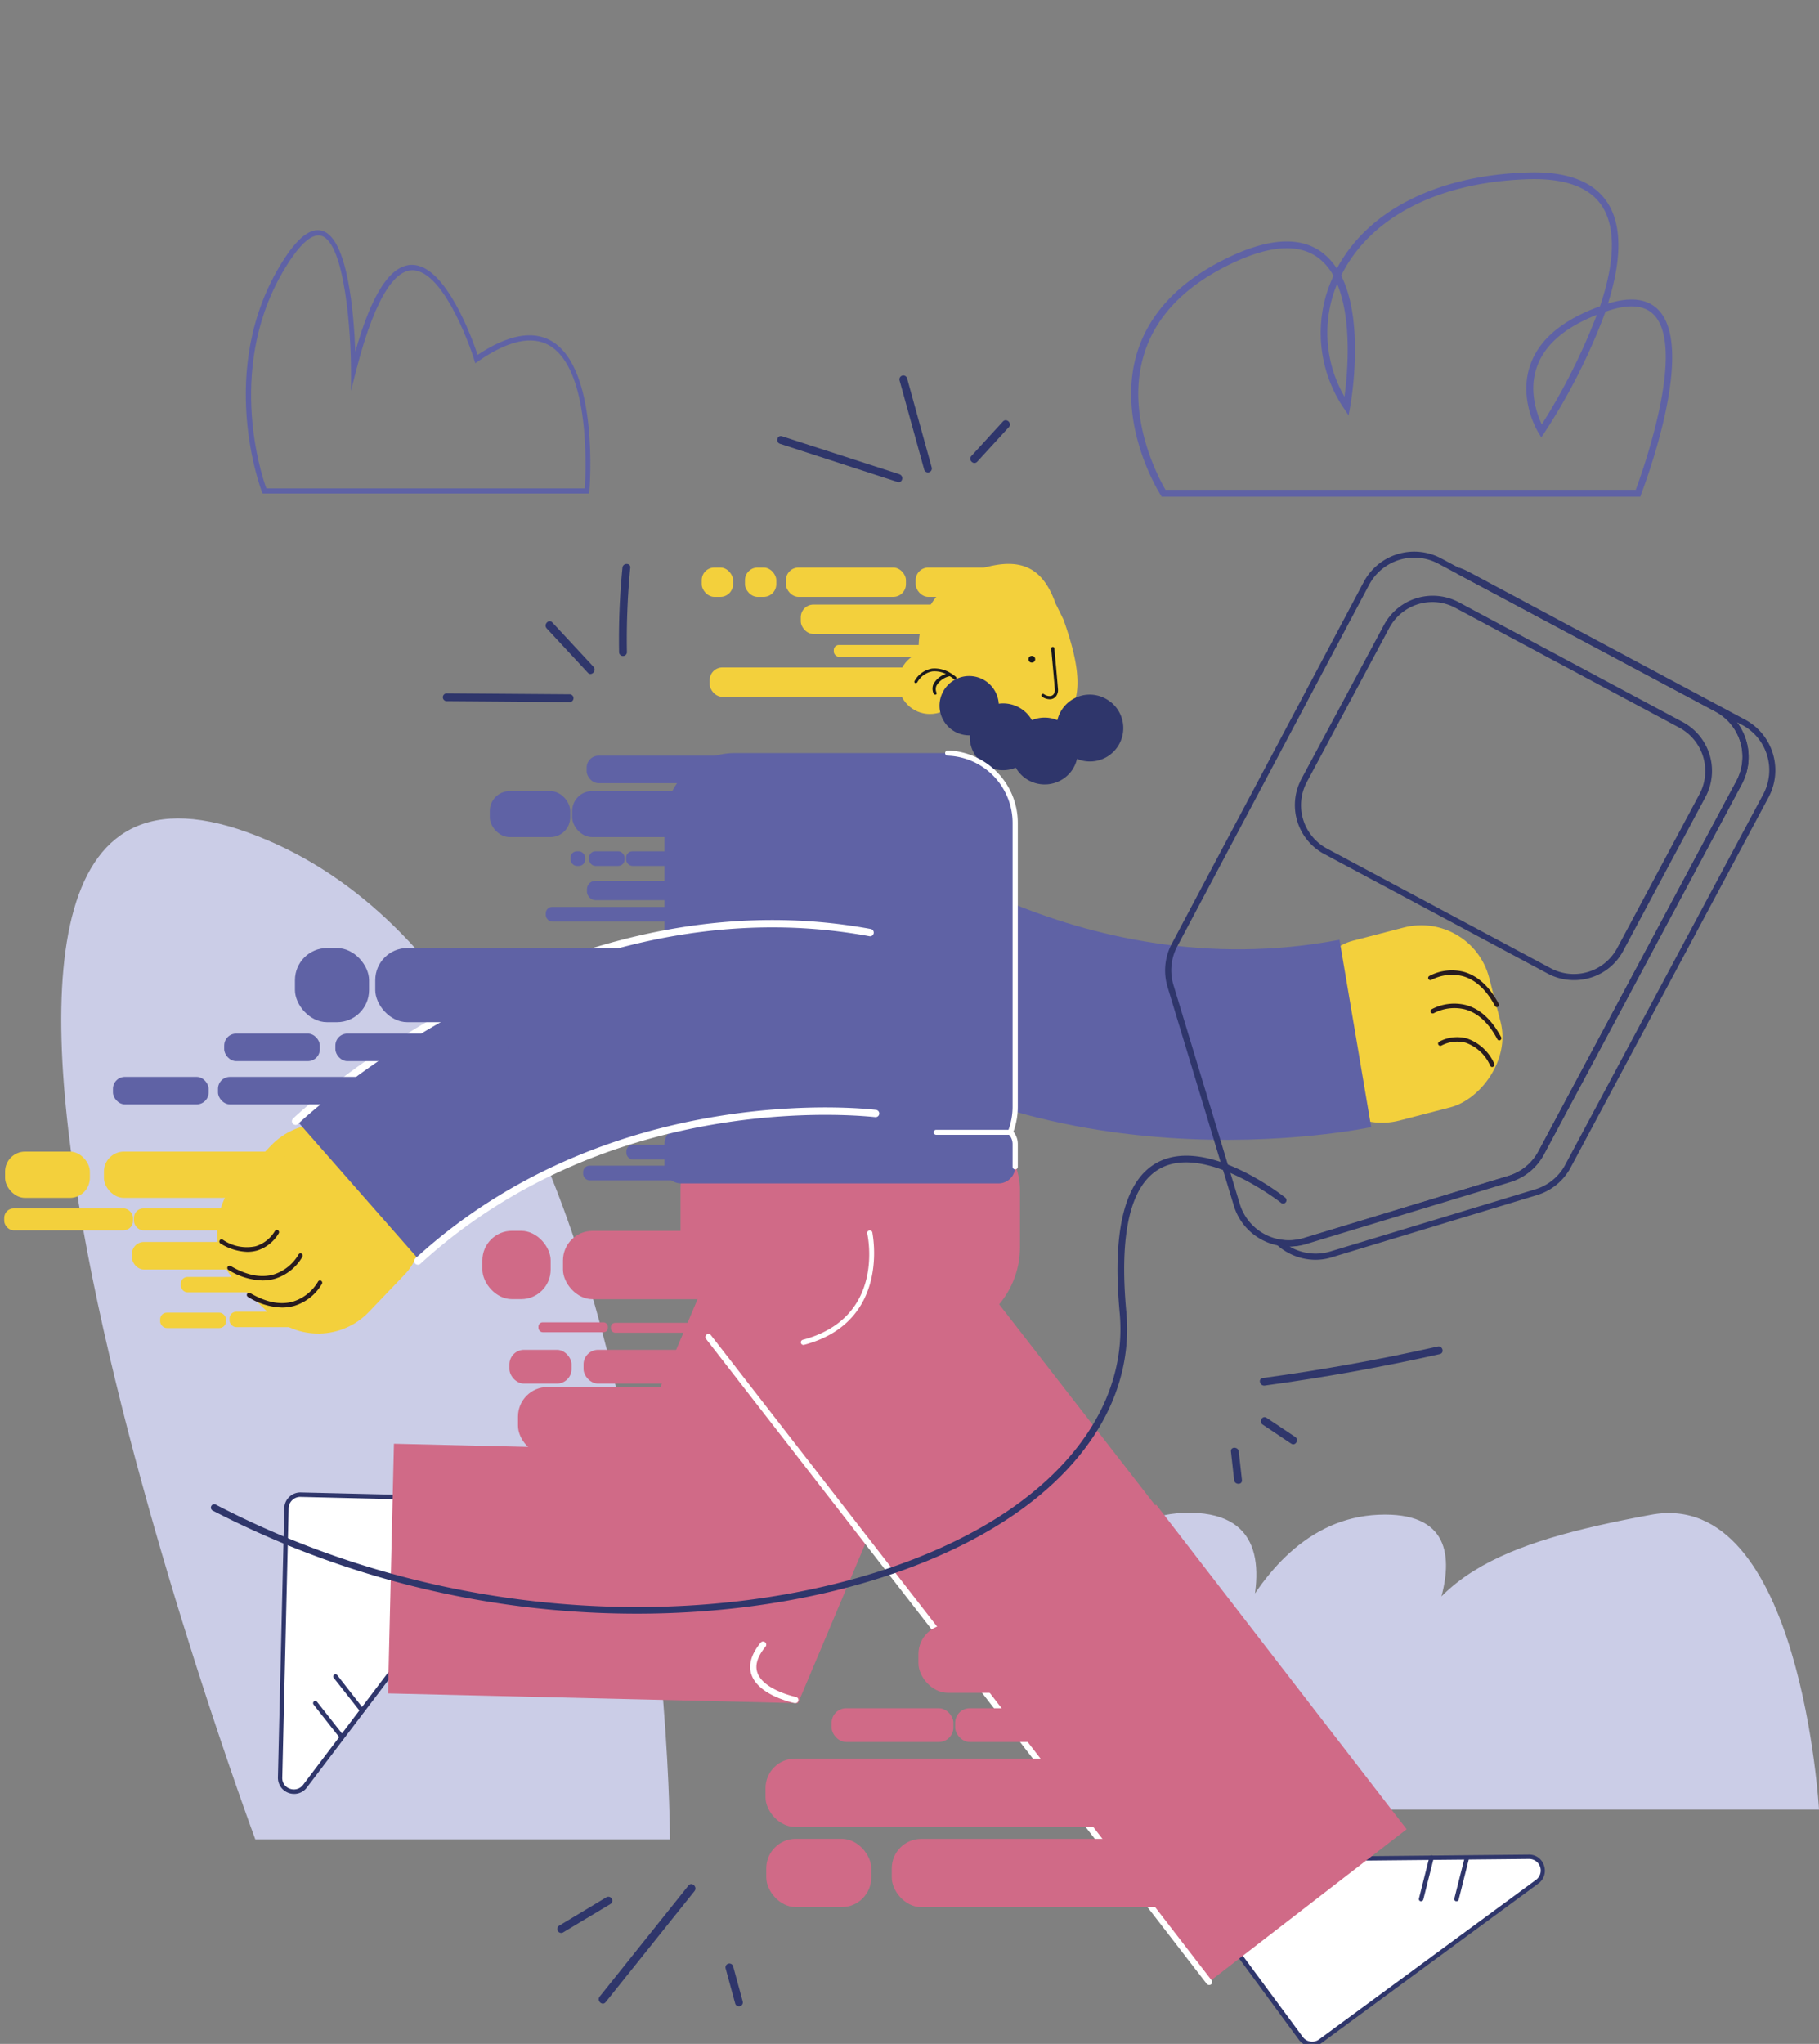 <svg xmlns="http://www.w3.org/2000/svg" viewBox="0 0 314.15 352.84"><rect x="0" y="0" width="314.15" height="352.84" fill="#808080" stroke="none"/><title>Mesa de trabajo 41</title><g id="Capa_1" data-name="Capa 1"><path d="M44.09,317.52s-74.47-200.2-1.39-173.85,73,173.85,73,173.85H44.09" fill="#cbcde7"/><path d="M185,312.4H314.15s-3.12-55.69-29-50.91-40.92,10.69-44.1,30.8c0,0,21.4-31.87-3-30.8S206.64,300,206.64,300s24.6-39.64-2.08-38.84S185,312.4,185,312.4Z" fill="#cbcde7"/><path d="M101.76,85.2H45.35l-.11-.28c-.09-.21-8.15-21.21,3.55-39.77,2.61-4.15,4.86-5.89,6.85-5.31,4.47,1.28,5.49,14.52,5.72,20.88,2.84-10,6-14.86,9.68-15h.11c5.8,0,10.36,12.62,11.34,15.54C87.69,57.8,92,57,95.21,58.85c8.23,4.74,6.65,25.08,6.58,25.94ZM46,84.31h55c.19-2.94,1-20.58-6.16-24.69-3-1.73-7.14-.81-12.26,2.75l-.5.34-.18-.58c0-.16-4.95-15.59-10.76-15.48-2.41.07-6,3.13-9.64,17.34l-.88,3.46V63.88c0-6-1-22-5.14-23.18-1.52-.43-3.53,1.27-5.84,4.93C38.83,62.64,45.06,81.76,46,84.31Z" fill="#5f62a5"/><path d="M283.3,85.75H200.63l-.17-.28c-.31-.49-7.58-12.12-4.22-24.11,2-7,7.16-12.61,15.44-16.69,7.26-3.59,12.88-3.94,16.69-1.06a10.52,10.52,0,0,1,2.51,2.76c5.36-10.08,17.38-16.13,33-16.6,7.09-.23,11.83,1.74,14.1,5.82,2.42,4.37,1.68,10.6-.28,16.81,3.93-1.22,6.88-.84,8.76,1.15,6.53,6.87-2.66,30.8-3.05,31.82Zm-82-1.19h81.2c1.15-3.1,8.75-24.31,3.15-30.2-1.6-1.68-4.26-1.92-7.9-.72l-.47.16A104.1,104.1,0,0,1,266.7,74.74l-.51.76-.48-.78c-.15-.24-3.56-5.83-1.38-11.85,1.56-4.32,5.59-7.68,12-10,2.1-6.23,3-12.5.68-16.73-2-3.66-6.41-5.4-13-5.21-15.38.47-27.11,6.4-32.19,16.27-.06.13-.13.25-.19.38,4.13,8.19,1.67,22,1.54,22.7l-.26,1.43-.81-1.21a23.18,23.18,0,0,1-1.8-22.89,9.68,9.68,0,0,0-2.59-3.07c-3.43-2.59-8.63-2.2-15.46,1.17-8,3.93-12.95,9.29-14.81,15.94C194.44,72.17,200.22,82.74,201.29,84.56Zm74.5-30.22c-5.5,2.16-9,5.16-10.34,8.93-1.52,4.17,0,8.24.81,10A106.52,106.52,0,0,0,275.79,54.34ZM230.93,49a22,22,0,0,0,1.27,19.48C232.69,64.81,233.6,55.37,230.93,49Z" fill="#5f62a5"/><path d="M69.87,258.45l-18-.42a2.38,2.38,0,0,0-2.44,2.33l-1.11,46.48a2.39,2.39,0,0,0,4.3,1.5L71.2,283.83a2.35,2.35,0,0,0,.49-1.39l.51-21.54A2.4,2.4,0,0,0,69.87,258.45Z" fill="#fff"/><path d="M50.77,309.68A2.79,2.79,0,0,1,48,306.83l1.1-46.48a2.75,2.75,0,0,1,.86-1.94,2.78,2.78,0,0,1,2-.77l18,.43a2.75,2.75,0,0,1,1.94.86,2.8,2.8,0,0,1,.77,2l-.52,21.54a2.66,2.66,0,0,1-.56,1.61L53,308.57A2.71,2.71,0,0,1,50.77,309.68Zm1.09-51.27a2,2,0,0,0-1.39.56,2,2,0,0,0-.62,1.4l-1.1,46.48a1.94,1.94,0,0,0,1.34,1.94,2,2,0,0,0,2.26-.68L70.9,283.6a2,2,0,0,0,.4-1.17l.51-21.54a2,2,0,0,0-2-2.05l-18-.43Z" fill="#2f366b"/><line x1="62.48" y1="295.19" x2="57.94" y2="289.41" fill="#fff"/><path d="M62.48,295.57a.37.37,0,0,1-.3-.15l-4.54-5.77a.38.38,0,0,1,.6-.48L62.79,295a.38.38,0,0,1-.07.54A.35.35,0,0,1,62.48,295.57Z" fill="#2f366b"/><line x1="59.03" y1="299.79" x2="54.49" y2="294.02" fill="#fff"/><path d="M59,300.18a.37.37,0,0,1-.3-.15l-4.54-5.77a.39.39,0,0,1,.06-.55.38.38,0,0,1,.54.07l4.54,5.77a.37.37,0,0,1-.06.54A.38.38,0,0,1,59,300.18Z" fill="#2f366b"/><path d="M214,337.4l10.64,14.47a2.39,2.39,0,0,0,3.34.51l37.46-27.54a2.39,2.39,0,0,0-1.44-4.32l-30.73.31a2.42,2.42,0,0,0-1.4.46l-17.36,12.77A2.39,2.39,0,0,0,214,337.4Z" fill="#fff"/><path d="M226.57,353.23a3,3,0,0,1-.42,0,2.81,2.81,0,0,1-1.82-1.1l-10.64-14.47a2.79,2.79,0,0,1,.59-3.89L231.65,321a2.76,2.76,0,0,1,1.61-.54l30.74-.3a2.68,2.68,0,0,1,2.66,1.9,2.73,2.73,0,0,1-1,3.11l-37.46,27.54A2.78,2.78,0,0,1,226.57,353.23Zm-12.26-16.06L225,351.64a2,2,0,0,0,1.31.79,2,2,0,0,0,1.49-.36l37.46-27.54a2,2,0,0,0-1.2-3.62l-30.74.3a2.05,2.05,0,0,0-1.17.39l-17.36,12.77a2,2,0,0,0-.43,2.8Z" fill="#2f366b"/><line x1="247.22" y1="320.7" x2="245.43" y2="327.82" fill="#fff"/><path d="M245.43,328.21h-.09a.38.38,0,0,1-.28-.47l1.79-7.12a.39.39,0,1,1,.75.19l-1.79,7.12A.41.41,0,0,1,245.43,328.21Z" fill="#2f366b"/><line x1="253.34" y1="320.71" x2="251.55" y2="327.83" fill="#fff"/><path d="M251.55,328.21h-.1a.38.38,0,0,1-.28-.47l1.8-7.12a.38.38,0,1,1,.74.19l-1.79,7.12A.37.37,0,0,1,251.55,328.21Z" fill="#2f366b"/><rect x="139.54" y="210.15" width="43.11" height="70.78" transform="translate(-116.76 150.45) rotate(-37.84)" fill="#d06a87"/><rect x="182.69" y="265.55" width="43.11" height="70.78" transform="translate(-141.33 187.55) rotate(-37.67)" fill="#d06a87"/><rect x="110.15" y="217.64" width="43.11" height="70.78" transform="translate(108.81 -31.3) rotate(22.89)" fill="#d06a87"/><rect x="81.34" y="236.21" width="43.11" height="70.78" transform="translate(376.87 175.2) rotate(91.36)" fill="#d06a87"/><rect x="117.53" y="190.07" width="58.62" height="40.53" rx="15.29" fill="#d06a87"/><rect x="226.07" y="160.16" width="32.07" height="33.25" rx="12.1" transform="translate(352.42 -101.96) rotate(75.46)" fill="#f3d03c"/><path d="M258.53,173.86a.38.38,0,0,1-.34-.2c-1.48-2.78-3.33-4.51-5.52-5.13a7.68,7.68,0,0,0-5.44.62.38.38,0,1,1-.39-.66,8.3,8.3,0,0,1,6-.71c2.39.68,4.41,2.54,6,5.52a.38.38,0,0,1-.16.52A.39.39,0,0,1,258.53,173.86Z" fill="#281b1f"/><path d="M258.94,179.61a.39.39,0,0,1-.34-.21c-1.47-2.78-3.33-4.51-5.51-5.13a7.63,7.63,0,0,0-5.45.63.4.4,0,0,1-.53-.14.39.39,0,0,1,.14-.53,8.3,8.3,0,0,1,6-.71c2.4.68,4.41,2.54,6,5.52a.38.38,0,0,1-.16.52A.41.41,0,0,1,258.94,179.61Z" fill="#281b1f"/><path d="M257.72,184.2a.39.39,0,0,1-.34-.2,7.29,7.29,0,0,0-4.26-4,5.78,5.78,0,0,0-4.17.49.4.4,0,0,1-.53-.14.38.38,0,0,1,.14-.53,6.57,6.57,0,0,1,4.77-.56,8,8,0,0,1,4.73,4.35.38.38,0,0,1-.16.52A.34.34,0,0,1,257.72,184.2Z" fill="#281b1f"/><path d="M236.81,194.57s-60.22,13.05-101.6-24.46l15.49-27.74s34.87,28.55,80.64,19.86" fill="#5f62a5"/><path d="M175.33,142.1A12.12,12.12,0,0,0,163.22,130H126.87a12.12,12.12,0,0,0-12.11,12.11v49a12,12,0,0,0,.83,4.37,2.87,2.87,0,0,0-.83,2v3.94a2.88,2.88,0,0,0,2.87,2.87h54.83a2.88,2.88,0,0,0,2.87-2.87v-3.94a2.87,2.87,0,0,0-.83-2,12,12,0,0,0,.83-4.37Z" fill="#5f62a5"/><path d="M182.76,124.74l-1.22.75c-7.21,2.54-19.56-2-22.1-9.21h0a13.83,13.83,0,0,1,8.45-17.63h0c7.2-2.54,11.85-1.71,14.39,5.49l1.39,2.82C186.21,114.16,187.86,121.59,182.76,124.74Z" fill="#f3d03c"/><circle cx="178.2" cy="113.8" r="0.58" fill="#19191d"/><path d="M181.3,120.71a2.29,2.29,0,0,1-1.33-.45.27.27,0,0,1,.33-.43c.44.33,1.28.54,1.67,0a1.31,1.31,0,0,0,.2-.92c-.12-1.47-.26-3-.39-4.42-.08-.84-.16-1.68-.23-2.52a.27.27,0,0,1,.25-.29.26.26,0,0,1,.29.24c.08.84.15,1.68.23,2.52.14,1.47.27,3,.39,4.43a1.83,1.83,0,0,1-.31,1.3A1.35,1.35,0,0,1,181.3,120.71Z" fill="#19191d"/><circle cx="160.59" cy="117.83" r="5.43" fill="#f3d03c"/><path d="M165.06,116.82a6.66,6.66,0,0,0-.9-.63h0a5.18,5.18,0,0,0-3.2-.78,4.26,4.26,0,0,0-3,2.13.26.26,0,0,0,.08.37.3.3,0,0,0,.15,0,.29.29,0,0,0,.23-.13,3.74,3.74,0,0,1,2.59-1.88,4.23,4.23,0,0,1,2.35.45,3.6,3.6,0,0,0-2.17,1.79,2,2,0,0,0,.07,1.63.27.27,0,0,0,.23.14.2.2,0,0,0,.13,0,.27.27,0,0,0,.11-.37,1.48,1.48,0,0,1,0-1.17,3.48,3.48,0,0,1,2.29-1.64,4.18,4.18,0,0,1,.71.5.28.28,0,0,0,.39,0A.27.27,0,0,0,165.06,116.82Z" fill="#19191d"/><path d="M138.76,232.18a.47.47,0,0,1-.44-.34.46.46,0,0,1,.32-.55c14.24-3.78,11.27-17.75,11.14-18.34a.45.45,0,1,1,.88-.2c0,.16,3.28,15.4-11.79,19.41Z" fill="#fff"/><rect x="39.21" y="195.48" width="32.07" height="33.25" rx="12.1" transform="translate(-51.55 403.52) rotate(-136.24)" fill="#f3d03c"/><path d="M151.61,192.23s-44.68-6-79.05,25.47L50.91,193.05s44.38-42.74,99.3-32.56Z" fill="#5f62a5"/><path d="M72.18,218.33a.63.63,0,0,1-.43-1.1c34.19-31.28,79.11-25.69,79.56-25.63a.63.63,0,1,1-.17,1.25c-.44,0-44.79-5.56-78.53,25.31A.6.6,0,0,1,72.18,218.33Z" fill="#fff"/><path d="M51.06,194.2a.68.68,0,0,1-.46-.19.64.64,0,0,1,0-.9c.45-.43,45.25-42.84,99.85-32.73a.64.64,0,0,1-.23,1.25c-54-10-98.3,32-98.74,32.39A.62.62,0,0,1,51.06,194.2Z" fill="#fff"/><path d="M191.87,121.24a5.74,5.74,0,0,0-9.26,3.08,5.74,5.74,0,0,0-4.4,0,5.59,5.59,0,0,0-1.33-1.59,5.71,5.71,0,0,0-4.39-1.25,5.12,5.12,0,1,0-5,5.46,5.74,5.74,0,0,0,7.94,5.58,5.87,5.87,0,0,0,1.33,1.59,5.78,5.78,0,0,0,8.13-.81A5.62,5.62,0,0,0,186,131a5.76,5.76,0,0,0,5.88-9.77Z" fill="#2f366b"/><rect x="98.82" y="136.57" width="40.37" height="7.94" rx="3.43" fill="#5f62a5"/><rect x="101.32" y="130.45" width="29.85" height="4.75" rx="2.06" fill="#5f62a5"/><rect x="101.37" y="152.06" width="19.3" height="3.33" rx="1.44" fill="#5f62a5"/><rect x="84.59" y="136.57" width="13.89" height="7.94" rx="3.43" fill="#5f62a5"/><rect x="108.13" y="146.96" width="22.81" height="2.53" rx="1.1" fill="#5f62a5"/><rect x="101.73" y="146.96" width="6.14" height="2.53" rx="1.1" fill="#5f62a5"/><rect x="98.53" y="146.96" width="2.53" height="2.53" rx="1.1" fill="#5f62a5"/><rect x="64.81" y="163.66" width="48.8" height="12.8" rx="5.54" fill="#5f62a5"/><rect x="57.92" y="178.43" width="29.85" height="4.75" rx="2.06" fill="#5f62a5"/><rect x="50.94" y="163.66" width="12.8" height="12.8" rx="5.54" fill="#5f62a5"/><rect x="37.65" y="185.9" width="29.85" height="4.75" rx="2.06" fill="#5f62a5"/><rect x="19.51" y="185.9" width="16.52" height="4.75" rx="2.06" fill="#5f62a5"/><rect x="38.72" y="178.43" width="16.52" height="4.75" rx="2.06" fill="#5f62a5"/><rect x="94.26" y="156.56" width="22.81" height="2.53" rx="1.1" fill="#5f62a5"/><rect x="138.3" y="104.37" width="35.24" height="5.07" rx="2.19" fill="#f3d03c"/><rect x="158.14" y="97.97" width="20.73" height="5.07" rx="2.19" fill="#f3d03c"/><rect x="135.73" y="97.97" width="20.73" height="5.07" rx="2.19" fill="#f3d03c"/><rect x="128.66" y="97.97" width="5.41" height="5.07" rx="2.19" fill="#f3d03c"/><rect x="121.19" y="97.97" width="5.41" height="5.07" rx="2.19" fill="#f3d03c"/><rect x="122.57" y="115.22" width="35.24" height="5.07" rx="2.19" fill="#f3d03c"/><rect x="144" y="111.34" width="20.53" height="2.03" rx="0.88" fill="#f3d03c"/><rect x="108.18" y="197.63" width="25.73" height="2.53" rx="1.1" fill="#5f62a5"/><rect x="100.71" y="201.23" width="25.73" height="2.53" rx="1.1" fill="#5f62a5"/><rect x="17.95" y="198.8" width="32.7" height="7.99" rx="3.45" fill="#f3d03c"/><rect x="23.13" y="208.6" width="22.24" height="3.8" rx="1.64" fill="#f3d03c"/><rect x="0.73" y="208.6" width="22.24" height="3.8" rx="1.64" fill="#f3d03c"/><rect x="0.88" y="198.8" width="14.64" height="7.99" rx="3.45" fill="#f3d03c"/><rect x="22.79" y="214.4" width="24.08" height="4.75" rx="2.06" fill="#f3d03c"/><rect x="31.23" y="220.44" width="17.49" height="2.66" rx="1.15" fill="#f3d03c"/><rect x="39.64" y="226.44" width="17.49" height="2.66" rx="1.15" fill="#f3d03c"/><rect x="27.66" y="226.6" width="11.37" height="2.66" rx="1.15" fill="#f3d03c"/><path d="M48.7,225.72a11.66,11.66,0,0,1-5.88-1.84.37.37,0,0,1-.14-.52.38.38,0,0,1,.53-.14c2.71,1.59,5.2,2.09,7.39,1.47a7.62,7.62,0,0,0,4.3-3.4.39.39,0,1,1,.68.37,8.33,8.33,0,0,1-4.76,3.77A7.92,7.92,0,0,1,48.7,225.72Z" fill="#281b1f"/><path d="M45.33,221.05a11.74,11.74,0,0,1-5.88-1.83.39.39,0,0,1-.14-.53.38.38,0,0,1,.53-.14c2.72,1.59,5.2,2.09,7.39,1.47a7.62,7.62,0,0,0,4.3-3.4.39.39,0,1,1,.68.37,8.33,8.33,0,0,1-4.76,3.77A7.86,7.86,0,0,1,45.33,221.05Z" fill="#281b1f"/><path d="M42.71,216.11a9.28,9.28,0,0,1-4.64-1.45.38.38,0,1,1,.39-.66,7.34,7.34,0,0,0,5.7,1.14,5.89,5.89,0,0,0,3.31-2.61.38.38,0,1,1,.68.36,6.6,6.6,0,0,1-3.77,3A6.23,6.23,0,0,1,42.71,216.11Z" fill="#281b1f"/><path d="M208.81,342.66a.51.51,0,0,1-.42-.21l-42.55-55.1-.15.11-43.75-56.32a.54.54,0,0,1,.09-.75.53.53,0,0,1,.75.1L165.88,286l.15-.12,43.2,55.95a.54.54,0,0,1-.09.75A.59.59,0,0,1,208.81,342.66Z" fill="#fff"/><rect x="97.23" y="212.49" width="36.88" height="11.79" rx="5.1" fill="#d06a87"/><rect x="83.31" y="212.49" width="11.79" height="11.79" rx="5.1" transform="translate(178.41 436.76) rotate(180)" fill="#d06a87"/><rect x="100.78" y="233.02" width="21.04" height="5.83" rx="2.52" fill="#d06a87"/><rect x="105.5" y="228.36" width="20.91" height="1.71" rx="0.74" fill="#d06a87"/><rect x="92.99" y="228.27" width="11.99" height="1.71" rx="0.74" fill="#d06a87"/><rect x="87.98" y="233.02" width="10.73" height="5.83" rx="2.52" fill="#d06a87"/><rect x="89.46" y="239.44" width="36.88" height="11.79" rx="5.1" fill="#d06a87"/><rect x="158.62" y="280.44" width="36.88" height="11.79" rx="5.1" fill="#d06a87"/><rect x="164.96" y="294.89" width="21.04" height="5.83" rx="2.52" fill="#d06a87"/><rect x="132.21" y="303.59" width="72.25" height="11.79" rx="5.1" fill="#d06a87"/><rect x="143.62" y="294.89" width="21.04" height="5.83" rx="2.52" fill="#d06a87"/><rect x="154.01" y="317.44" width="72.25" height="11.79" rx="5.1" fill="#d06a87"/><rect x="132.34" y="317.44" width="18.13" height="11.79" rx="5.1" transform="translate(282.81 646.66) rotate(180)" fill="#d06a87"/><path d="M271.8,169.2a9.57,9.57,0,0,1-4.5-1.13l-38.62-20.65a9.58,9.58,0,0,1-3.92-12.95L239,107.92a9.57,9.57,0,0,1,13-3.92l38.62,20.65a9.56,9.56,0,0,1,3.92,12.94l-14.2,26.55a9.49,9.49,0,0,1-5.65,4.64A9.58,9.58,0,0,1,271.8,169.2Zm-24.4-65.27a8.82,8.82,0,0,0-2.48.37,8.47,8.47,0,0,0-5,4.13L225.7,135a8.5,8.5,0,0,0,3.49,11.5l38.62,20.64a8.49,8.49,0,0,0,11.49-3.48l14.2-26.55a8.49,8.49,0,0,0-3.49-11.5l-38.62-20.65A8.41,8.41,0,0,0,247.4,103.93Z" fill="#2f366b"/><path d="M227.23,217.48a10,10,0,0,1-6.72-2.6l-1.37-1.26L221,214a8.8,8.8,0,0,0,4.17-.23L260.49,203a8.76,8.76,0,0,0,5.23-4.29l34.16-63.88a8.84,8.84,0,0,0-3.63-12L251.58,99l.43-1a10.2,10.2,0,0,1,1.53.65l47.84,25.58a9.91,9.91,0,0,1,4.06,13.4l-34.16,63.88a9.77,9.77,0,0,1-5.85,4.8l-35.36,10.72A9.53,9.53,0,0,1,227.23,217.48Zm-4.53-2.3a8.89,8.89,0,0,0,7.06.86l35.36-10.72a8.72,8.72,0,0,0,5.22-4.28l34.16-63.89a8.84,8.84,0,0,0-3.62-12l-.88-.46a9.88,9.88,0,0,1,.82,10.6l-34.16,63.89a9.86,9.86,0,0,1-5.86,4.8l-35.35,10.72A9.67,9.67,0,0,1,222.7,215.18Z" fill="#2f366b"/><path d="M222.58,215.18a9.92,9.92,0,0,1-9.48-7l-11.45-37.77a9.82,9.82,0,0,1,.73-7.51l33.13-62.41a9.88,9.88,0,0,1,13.4-4.09L296.76,122a9.91,9.91,0,0,1,4.06,13.39l-34.16,63.89a9.86,9.86,0,0,1-5.86,4.8l-35.35,10.72A9.89,9.89,0,0,1,222.58,215.18ZM244.26,96.26a8.85,8.85,0,0,0-7.81,4.7l-33.13,62.41a8.78,8.78,0,0,0-.65,6.7l11.45,37.77a8.85,8.85,0,0,0,11,5.89L260.49,203a8.76,8.76,0,0,0,5.23-4.29l34.16-63.88a8.84,8.84,0,0,0-3.63-12L248.41,97.31A8.85,8.85,0,0,0,244.26,96.26Z" fill="#2f366b"/><path d="M110,278.57a159.55,159.55,0,0,1-73.27-17.8.58.58,0,0,1-.24-.78.57.57,0,0,1,.77-.25C87.91,286.09,145.41,280,173.79,261c13.82-9.3,20.78-21.52,19.58-34.42-1.31-14.14.87-22.85,6.47-25.88,8.51-4.61,21.52,5.57,22.07,6a.58.58,0,1,1-.72.9c-.13-.1-13-10.14-20.8-5.9-5.15,2.8-7.13,11.13-5.87,24.76,1.24,13.34-5.89,26-20.08,35.48C159.33,272.06,136.07,278.57,110,278.57Z" fill="#2f366b"/><path d="M118.94,325.45l-15.38,19.23c-.54.67.41,1.64,1,1l15.39-19.23c.53-.67-.42-1.63-1-1Z" fill="#2f366b"/><path d="M104.75,327.51l-8.24,4.95a.68.68,0,0,0,.69,1.16l8.24-4.94a.68.68,0,0,0-.69-1.17Z" fill="#2f366b"/><path d="M125.32,339.81l1.65,6.05a.67.67,0,0,0,1.3-.36l-1.65-6.05a.67.67,0,0,0-1.3.36Z" fill="#2f366b"/><path d="M218.43,239.19q15.24-2.07,30.23-5.43c.85-.19.49-1.5-.36-1.31q-15,3.38-30.23,5.44c-.85.12-.49,1.42.36,1.3Z" fill="#2f366b"/><path d="M218.06,245.92l4.94,3.3c.73.48,1.4-.69.68-1.17l-4.94-3.3c-.73-.48-1.4.69-.68,1.17Z" fill="#2f366b"/><path d="M212.59,250.56l.55,4.95c.09.85,1.44.86,1.35,0l-.55-4.95c-.1-.85-1.45-.86-1.35,0Z" fill="#2f366b"/><path d="M160.91,80.7l-4.25-15.39a.67.67,0,0,0-1.3.36l4.25,15.39a.67.67,0,0,0,1.3-.36Z" fill="#2f366b"/><path d="M168.75,79.73l5.49-6c.58-.64-.37-1.6-1-1l-5.49,6c-.58.65.37,1.61,1,1Z" fill="#2f366b"/><path d="M155.39,81.89l-20.33-6.58c-.83-.27-1.18,1-.36,1.3L155,83.2c.83.27,1.18-1,.36-1.31Z" fill="#2f366b"/><path d="M137.35,294h-.11c-.25-.05-6.19-1.31-7.45-4.88-.59-1.68-.06-3.55,1.58-5.55a.54.54,0,0,1,.84.69c-1.39,1.69-1.86,3.2-1.4,4.5,1.06,3,6.59,4.17,6.65,4.18a.54.54,0,0,1,.42.64A.53.53,0,0,1,137.35,294Z" fill="#fff"/><path d="M102.53,115.14l-7.14-7.69c-.6-.64-1.55.32-1,1l7.14,7.69c.59.64,1.55-.32,1-1Z" fill="#2f366b"/><path d="M108.27,112.62A128,128,0,0,1,108.85,98c.08-.87-1.27-.86-1.35,0a125.74,125.74,0,0,0-.58,14.65.68.68,0,0,0,1.35,0Z" fill="#2f366b"/><path d="M98.45,119.85l-21.37-.16a.68.68,0,0,0,0,1.35l21.37.16a.68.68,0,0,0,0-1.35Z" fill="#2f366b"/><path d="M175.78,142.1a12.52,12.52,0,0,0-12.09-12.55.46.46,0,0,0-.46.44.44.44,0,0,0,.43.46,11.63,11.63,0,0,1,11.22,11.65v49a11.62,11.62,0,0,1-.71,3.94H161.68a.43.43,0,0,0,0,.86h12.59a2.37,2.37,0,0,1,.61,1.58v3.94a.45.45,0,0,0,.45.45.45.45,0,0,0,.45-.45v-3.94a3.31,3.31,0,0,0-.76-2.11,12.52,12.52,0,0,0,.76-4.27Z" fill="#fff"/></g></svg>